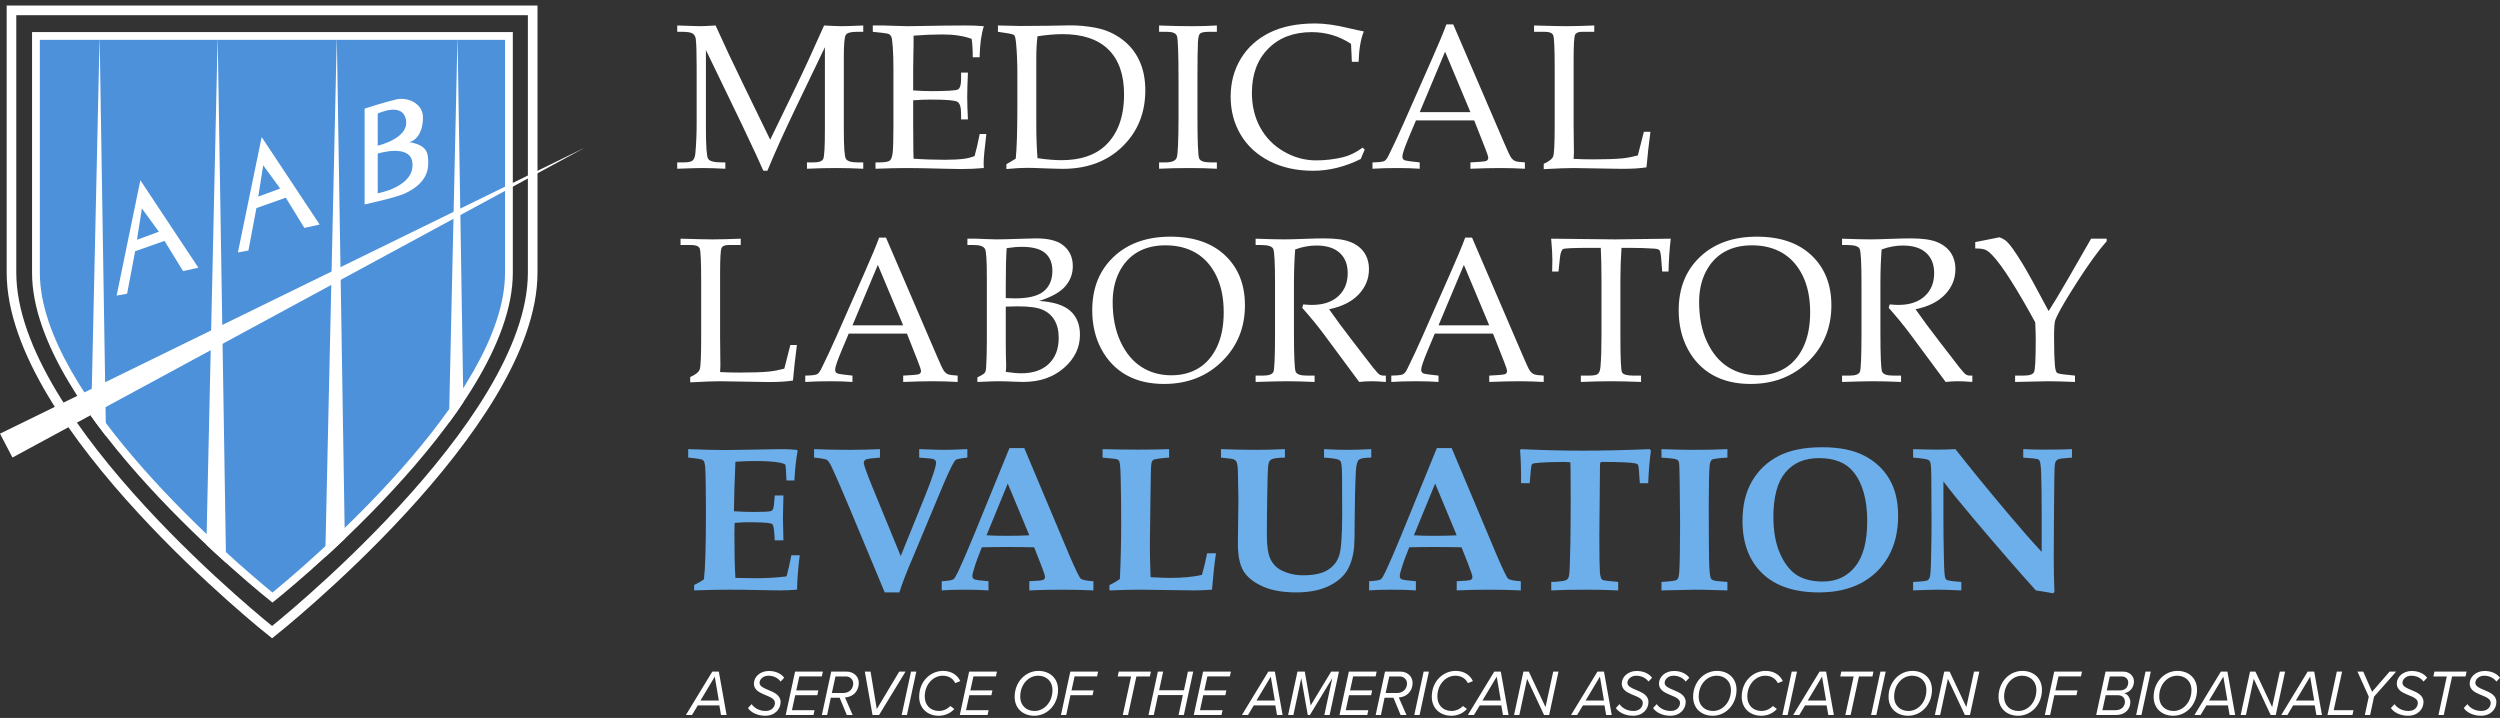 <svg xmlns="http://www.w3.org/2000/svg" xmlns:xlink="http://www.w3.org/1999/xlink" width="390px" height="112px" viewBox="0 0 390.0 112.0"><rect x="0" y="0" width="390.0" height="112.0" fill="#333333" stroke="none"/><defs><clipPath id="i0"><path d="M1680,0 L1680,4771 L0,4771 L0,0 L1680,0 Z"></path></clipPath><clipPath id="i1"><path d="M73.785,0 L73.785,36.939 C73.785,57.134 40.803,84.441 36.892,87.607 C32.982,84.441 0,57.134 0,36.939 L0,0 L73.785,0 Z"></path></clipPath><clipPath id="i2"><path d="M75,0 L75,37.55 C75,59.459 37.501,89 37.501,89 L37.456,88.965 C36.016,87.821 0,59.021 0,37.55 L0,0 L75,0 Z M73.785,1.222 L1.215,1.222 L1.215,37.55 C1.215,56.926 32.243,83.133 37.501,87.433 C42.757,83.133 73.785,56.926 73.785,37.55 L73.785,1.222 Z"></path></clipPath><clipPath id="i3"><path d="M75,0 L75,37.55 L74.989,38.21 C74.269,59.606 38.97,87.833 37.544,88.965 L37.5,89 L37.489,88.991 C36.754,88.41 0,59.24 0,37.55 L0,0 L75,0 Z"></path></clipPath><clipPath id="i4"><path d="M1.96,0 L3.367,88.364 L0,88.364 L1.96,0 Z"></path></clipPath><clipPath id="i5"><path d="M1.96,0 L3.367,88.364 L0,88.364 L1.96,0 Z"></path></clipPath><clipPath id="i6"><path d="M1.96,0 L3.367,88.364 L0,88.364 L1.96,0 Z"></path></clipPath><clipPath id="i7"><path d="M1.96,0 L3.367,88.364 L0,88.364 L1.96,0 Z"></path></clipPath><clipPath id="i8"><path d="M3.705,0 L12.752,13.641 L10.366,14.172 L7.469,9.459 L2.888,11.077 L1.637,17.704 L0,17.994 L3.705,0 Z M3.947,4.403 L3.176,9.287 L6.593,8.029 L3.947,4.403 Z"></path></clipPath><clipPath id="i9"><path d="M3.705,0 L12.752,13.641 L10.368,14.172 L7.469,9.459 L2.888,11.077 L1.637,17.704 L0,17.994 L3.705,0 Z M3.947,4.403 L3.176,9.287 L6.593,8.029 L3.947,4.403 Z"></path></clipPath><clipPath id="i10"><path d="M4.964,0.084 C6.761,-0.315 8.974,0.725 9.094,2.685 C9.187,4.193 8.661,6.311 6.977,6.747 C9.506,7.186 9.815,8.266 9.893,9.215 L9.907,9.409 L9.913,9.504 C9.981,10.714 9.981,13.012 6.351,14.728 C5.821,14.98 4.845,15.276 3.815,15.553 L3.337,15.679 C1.661,16.114 0,16.47 0,16.47 L0,1.523 C0,1.523 3.243,0.467 4.964,0.084 Z M7.458,9.988 C7.165,6.919 2.045,8.54 2.045,8.54 L2.045,14.728 C2.045,14.728 7.82,13.761 7.458,9.988 Z M6.471,3.41 C6.053,0.355 2.045,2.297 2.045,2.297 L2.045,7.303 L2.082,7.294 C2.525,7.187 6.837,6.071 6.471,3.41 Z"></path></clipPath><clipPath id="i11"><path d="M9.391,0 L9.391,0.989 L7.442,0.989 C6.888,0.989 6.537,1.149 6.391,1.469 C6.245,1.788 6.171,3.115 6.171,5.45 L6.171,15.453 L6.218,19.882 L6.171,20.809 C7.198,20.861 8.197,20.887 9.171,20.887 C11.139,20.887 12.677,20.835 13.787,20.731 C14.562,20.647 15.361,20.495 16.189,20.274 L17.131,16.585 L18.153,16.585 C17.891,18.563 17.688,20.411 17.54,22.127 C16.597,22.285 15.309,22.363 13.677,22.363 L6.203,22.239 C5.197,22.239 3.631,22.295 1.508,22.411 L1.508,21.578 C2.344,21.213 2.839,20.819 2.991,20.4 C3.137,19.998 3.213,18.447 3.218,15.752 L3.219,6.784 C3.219,3.643 3.143,1.892 2.991,1.531 C2.839,1.169 2.413,0.989 1.712,0.989 L0,0.989 L0,0 C2.491,0.072 4.146,0.11 4.963,0.11 C6.05,0.11 7.526,0.072 9.391,0 Z"></path></clipPath><clipPath id="i12"><path d="M12.593,0 L20.538,18.484 C21.073,19.741 21.429,20.497 21.607,20.754 C21.786,21.01 21.99,21.194 22.22,21.303 C22.45,21.413 22.969,21.49 23.774,21.532 L23.774,22.521 C22.413,22.447 21.115,22.411 19.881,22.411 C18.728,22.411 17.194,22.447 15.279,22.521 L15.279,21.532 L16.833,21.438 C17.388,21.396 17.718,21.338 17.824,21.264 C17.98,21.149 18.059,21.003 18.059,20.825 C18.059,20.637 17.902,20.144 17.588,19.349 L15.866,14.982 L6.78,14.982 L5.716,17.51 C5.015,19.185 4.663,20.212 4.663,20.589 C4.663,20.829 4.728,21.003 4.86,21.107 C4.99,21.212 5.323,21.296 5.858,21.359 L7.364,21.532 L7.364,22.521 C6.359,22.447 5.229,22.411 3.972,22.411 C2.465,22.411 1.14,22.447 0,22.521 L0,21.532 L0.471,21.516 C1.204,21.494 1.677,21.419 1.892,21.288 C2.106,21.157 2.335,20.835 2.575,20.322 C3.319,18.814 4.076,17.187 4.852,15.439 L9.171,5.653 C10.322,3.057 11.107,1.172 11.526,0 L12.593,0 Z M11.324,4.259 L7.366,13.694 L15.276,13.694 L11.324,4.259 Z"></path></clipPath><clipPath id="i13"><path d="M10.726,0 C12.527,0 13.872,0.316 14.762,0.946 C15.881,1.744 16.442,2.874 16.442,4.334 C16.442,5.533 16.047,6.584 15.257,7.487 C14.465,8.392 13.113,9.148 11.197,9.757 C13.448,9.905 15.07,10.425 16.065,11.321 C17.061,12.218 17.557,13.457 17.557,15.039 C17.557,17.041 16.722,18.766 15.053,20.218 C13.383,21.669 11.259,22.395 8.685,22.395 L7.444,22.359 C6.397,22.308 5.513,22.285 4.79,22.285 C4.266,22.285 3.623,22.307 2.859,22.347 L1.556,22.395 L1.556,21.688 C2.205,21.374 2.59,21.133 2.709,20.967 C2.83,20.799 2.9,20.521 2.922,20.132 C2.996,18.888 3.032,17.47 3.032,15.878 L3.032,6.093 C3.032,3.475 2.938,1.993 2.748,1.649 C2.518,1.24 1.958,1.036 1.069,1.036 L0,1.036 L0,0.046 L1.304,0.046 L2.748,0.101 C3.502,0.139 4.095,0.156 4.524,0.156 C5.183,0.156 6.486,0.125 8.433,0.059 L10.726,0 Z M7.789,10.601 C7.256,10.601 6.653,10.616 5.984,10.648 L5.984,16.222 L6,18.201 C6.032,18.914 6.046,19.459 6.046,19.835 C6.046,20.118 6.026,20.447 5.984,20.825 C6.957,20.971 7.763,21.045 8.401,21.045 C10.255,21.045 11.691,20.55 12.712,19.56 C13.733,18.571 14.243,17.228 14.243,15.531 C14.243,14.4 14.017,13.467 13.568,12.728 C13.118,11.989 12.486,11.45 11.676,11.111 C10.864,10.771 9.569,10.601 7.789,10.601 Z M8.511,1.318 C7.78,1.318 6.983,1.388 6.126,1.523 C6.032,2.8 5.984,4.733 5.984,7.317 L5.984,9.314 C6.507,9.344 6.989,9.36 7.428,9.36 C9.511,9.36 11.003,8.991 11.904,8.253 C12.803,7.514 13.255,6.448 13.255,5.056 C13.255,3.852 12.877,2.928 12.124,2.285 C11.369,1.641 10.167,1.318 8.511,1.318 Z"></path></clipPath><clipPath id="i14"><path d="M12.209,0 C15.834,0 18.674,0.976 20.734,2.929 C22.792,4.882 23.821,7.475 23.821,10.71 C23.821,14.197 22.627,17.113 20.239,19.459 C17.85,21.803 14.839,22.976 11.203,22.976 C8.93,22.976 6.97,22.516 5.326,21.594 C3.682,20.673 2.383,19.327 1.428,17.558 C0.477,15.789 0,13.763 0,11.481 C0,8.036 1.11,5.26 3.33,3.157 C5.551,1.052 8.511,0 12.209,0 Z M11.423,1.35 C9.747,1.35 8.301,1.701 7.085,2.402 C5.869,3.105 4.916,4.133 4.224,5.489 C3.533,6.845 3.187,8.413 3.187,10.193 C3.187,12.559 3.592,14.619 4.406,16.373 C5.218,18.126 6.305,19.44 7.666,20.315 C9.029,21.189 10.584,21.626 12.335,21.626 C13.959,21.626 15.379,21.254 16.594,20.511 C17.809,19.767 18.765,18.658 19.462,17.181 C20.159,15.705 20.508,13.91 20.508,11.794 C20.508,9.574 20.123,7.678 19.352,6.102 C18.581,4.526 17.527,3.341 16.186,2.544 C14.844,1.749 13.257,1.35 11.423,1.35 Z"></path></clipPath><clipPath id="i15"><path d="M10.694,0 C12.505,0 13.878,0.191 14.817,0.574 C15.753,0.956 16.465,1.508 16.952,2.231 C17.439,2.952 17.682,3.817 17.682,4.823 C17.682,6.297 17.15,7.603 16.087,8.733 C15.025,9.864 13.484,10.639 11.463,11.056 C12.489,12.533 13.761,14.251 15.279,16.208 L18.295,20.118 C18.828,20.789 19.184,21.171 19.362,21.265 C19.54,21.358 19.723,21.406 19.911,21.406 L20.32,21.406 L20.32,22.397 C19.451,22.323 18.692,22.285 18.043,22.285 C17.447,22.285 16.817,22.323 16.16,22.397 L10.599,14.888 C9.563,13.506 8.453,12.156 7.27,10.836 L7.428,10.303 C8.035,10.355 8.484,10.381 8.778,10.381 C10.526,10.381 11.895,9.931 12.884,9.03 C13.874,8.13 14.368,6.926 14.368,5.418 C14.368,4.068 13.951,3.013 13.112,2.254 C12.275,1.495 11.067,1.115 9.485,1.115 C8.385,1.115 7.28,1.32 6.171,1.727 C6.045,3.393 5.982,5.172 5.982,7.068 L5.982,14.653 C5.982,18.349 6.072,20.399 6.249,20.802 C6.427,21.204 7.004,21.406 7.977,21.406 L9.202,21.406 L9.202,22.397 C7.464,22.323 6.026,22.285 4.883,22.285 C3.983,22.285 2.355,22.323 0,22.397 L0,21.406 L1.178,21.406 C2.077,21.406 2.612,21.21 2.78,20.818 C2.941,20.438 3.025,18.491 3.03,14.978 L3.03,7.068 C3.03,3.823 2.933,2.005 2.739,1.618 C2.546,1.23 1.916,1.037 0.847,1.037 L0,1.037 L0,0.048 C1.947,0.12 3.434,0.156 4.46,0.156 C5.151,0.156 6.145,0.13 7.444,0.078 C8.95,0.026 10.034,0 10.694,0 Z"></path></clipPath><clipPath id="i16"><path d="M12.593,0 L20.538,18.484 C21.073,19.741 21.429,20.497 21.607,20.754 C21.786,21.01 21.99,21.194 22.22,21.303 C22.45,21.413 22.969,21.49 23.774,21.532 L23.774,22.521 C22.413,22.447 21.115,22.411 19.881,22.411 C18.728,22.411 17.194,22.447 15.279,22.521 L15.279,21.532 L16.833,21.438 C17.388,21.396 17.718,21.338 17.824,21.264 C17.98,21.149 18.059,21.003 18.059,20.825 C18.059,20.637 17.902,20.144 17.588,19.349 L15.866,14.982 L6.78,14.982 L5.716,17.51 C5.015,19.185 4.663,20.212 4.663,20.589 C4.663,20.829 4.728,21.003 4.86,21.107 C4.99,21.212 5.323,21.296 5.858,21.359 L7.364,21.532 L7.364,22.521 C6.359,22.447 5.229,22.411 3.972,22.411 C2.465,22.411 1.14,22.447 0,22.521 L0,21.532 L0.471,21.516 C1.204,21.494 1.677,21.419 1.892,21.288 C2.106,21.157 2.335,20.835 2.575,20.322 C3.319,18.814 4.076,17.187 4.852,15.439 L9.171,5.653 C10.322,3.057 11.107,1.172 11.526,0 L12.593,0 Z M11.324,4.259 L7.366,13.694 L15.276,13.694 L11.324,4.259 Z"></path></clipPath><clipPath id="i17"><path d="M18.655,0 C18.457,1.769 18.341,3.477 18.311,5.12 L17.321,5.12 L17.163,3.063 C17.101,2.351 17.013,1.93 16.897,1.799 C16.782,1.667 16.526,1.586 16.128,1.554 C14.976,1.472 13.668,1.43 12.202,1.43 L10.977,1.43 C10.862,3 10.803,4.653 10.803,6.392 L10.803,15.345 C10.803,18.674 10.888,20.509 11.055,20.848 C11.223,21.19 11.82,21.359 12.845,21.359 L14.023,21.359 L14.023,22.349 C12.169,22.275 10.599,22.239 9.312,22.239 C8.015,22.239 6.455,22.275 4.632,22.349 L4.632,21.359 L5.952,21.359 C6.643,21.359 7.092,21.268 7.302,21.084 C7.511,20.9 7.642,20.542 7.694,20.008 C7.799,18.784 7.852,17.203 7.852,15.266 L7.852,6.297 C7.852,4.529 7.815,2.906 7.742,1.43 L6.143,1.43 C3.565,1.43 2.144,1.489 1.883,1.611 C1.622,1.73 1.45,2.199 1.366,3.016 L1.147,5.12 L0.156,5.12 L0.19,3.251 C0.19,2.498 0.126,1.414 0,0 C5.654,0.072 8.976,0.11 9.972,0.11 L18.655,0 Z"></path></clipPath><clipPath id="i18"><path d="M12.209,0 C15.834,0 18.674,0.976 20.734,2.929 C22.792,4.882 23.821,7.475 23.821,10.71 C23.821,14.197 22.627,17.113 20.239,19.459 C17.85,21.803 14.839,22.976 11.203,22.976 C8.93,22.976 6.97,22.516 5.326,21.594 C3.682,20.673 2.383,19.327 1.428,17.558 C0.477,15.789 0,13.763 0,11.481 C0,8.036 1.11,5.26 3.33,3.157 C5.551,1.052 8.511,0 12.209,0 Z M11.423,1.35 C9.747,1.35 8.301,1.701 7.085,2.402 C5.869,3.105 4.916,4.133 4.224,5.489 C3.533,6.845 3.187,8.413 3.187,10.193 C3.187,12.559 3.592,14.619 4.406,16.373 C5.218,18.126 6.305,19.44 7.666,20.315 C9.029,21.189 10.584,21.626 12.335,21.626 C13.959,21.626 15.379,21.254 16.594,20.511 C17.809,19.767 18.765,18.658 19.462,17.181 C20.159,15.705 20.508,13.91 20.508,11.794 C20.508,9.574 20.123,7.678 19.352,6.102 C18.581,4.526 17.527,3.341 16.186,2.544 C14.844,1.749 13.257,1.35 11.423,1.35 Z"></path></clipPath><clipPath id="i19"><path d="M10.694,0 C12.505,0 13.878,0.191 14.817,0.574 C15.753,0.956 16.465,1.508 16.952,2.231 C17.439,2.952 17.682,3.817 17.682,4.823 C17.682,6.297 17.15,7.603 16.087,8.733 C15.025,9.864 13.484,10.639 11.463,11.056 C12.489,12.533 13.761,14.251 15.279,16.208 L18.295,20.118 C18.828,20.789 19.184,21.171 19.362,21.265 C19.54,21.358 19.723,21.406 19.911,21.406 L20.32,21.406 L20.32,22.397 C19.451,22.323 18.692,22.285 18.043,22.285 C17.447,22.285 16.817,22.323 16.16,22.397 L10.599,14.888 C9.563,13.506 8.453,12.156 7.27,10.836 L7.428,10.303 C8.035,10.355 8.484,10.381 8.778,10.381 C10.526,10.381 11.895,9.931 12.884,9.03 C13.874,8.13 14.368,6.926 14.368,5.418 C14.368,4.068 13.951,3.013 13.112,2.254 C12.275,1.495 11.067,1.115 9.485,1.115 C8.385,1.115 7.28,1.32 6.171,1.727 C6.045,3.393 5.982,5.172 5.982,7.068 L5.982,14.653 C5.982,18.349 6.072,20.399 6.249,20.802 C6.427,21.204 7.004,21.406 7.977,21.406 L9.202,21.406 L9.202,22.397 C7.464,22.323 6.026,22.285 4.883,22.285 C3.983,22.285 2.355,22.323 0,22.397 L0,21.406 L1.178,21.406 C2.077,21.406 2.612,21.21 2.78,20.818 C2.941,20.438 3.025,18.491 3.03,14.978 L3.03,7.068 C3.03,3.823 2.933,2.005 2.739,1.618 C2.546,1.23 1.916,1.037 0.847,1.037 L0,1.037 L0,0.048 C1.947,0.12 3.434,0.156 4.46,0.156 C5.151,0.156 6.145,0.13 7.444,0.078 C8.95,0.026 10.034,0 10.694,0 Z"></path></clipPath><clipPath id="i20"><path d="M3.769,0 C4.25,0.178 4.638,0.403 4.932,0.675 C5.455,1.168 6.255,2.293 7.334,4.052 C8.161,5.402 9.533,7.89 11.448,11.511 C12.086,10.548 13.096,8.87 14.479,6.48 L18.074,0.22 L20.508,0.22 L20.508,0.611 C19.232,2.048 17.667,4.213 15.813,7.107 C15.6,7.441 15.396,7.762 15.202,8.071 L14.827,8.671 C13.561,10.711 12.78,12.13 12.483,12.925 C12.359,13.27 12.296,14.154 12.296,15.575 C12.296,17.467 12.343,18.966 12.437,20.073 C12.501,20.67 12.608,21.028 12.758,21.148 C12.911,21.268 13.448,21.37 14.369,21.452 L15.563,21.578 L15.563,22.569 C13.738,22.495 12.312,22.458 11.284,22.458 L6.218,22.569 L6.218,21.578 L7.561,21.578 C8.455,21.578 8.991,21.396 9.171,21.031 C9.349,20.664 9.438,19.014 9.438,16.076 C9.438,15.22 9.412,14.284 9.36,13.27 C8.009,10.793 6.763,8.649 5.622,6.841 C4.48,5.031 3.518,3.709 2.732,2.871 C2.303,2.412 1.929,2.109 1.609,1.963 C1.291,1.817 0.753,1.743 0,1.743 L0,0.753 C0.43,0.671 1.272,0.503 2.528,0.251 L3.769,0 Z"></path></clipPath><clipPath id="i21"><path d="M14.497,0 C15.408,0 16.228,0.036 16.959,0.112 L17.071,0.285 C16.84,1.437 16.671,2.971 16.567,4.884 L15.327,4.884 C15.275,3.355 15.214,2.538 15.146,2.434 C15.079,2.329 14.84,2.23 14.431,2.137 C13.562,1.947 12.233,1.853 10.442,1.853 C9.564,1.853 8.538,1.889 7.364,1.963 C7.23,5.199 7.15,7.774 7.13,9.689 C8.251,9.763 9.302,9.8 10.286,9.8 C11.74,9.8 12.615,9.753 12.909,9.658 C13.087,9.596 13.212,9.444 13.284,9.202 C13.348,9.015 13.422,8.355 13.504,7.223 L14.856,7.223 C14.802,8.998 14.776,10.152 14.776,10.687 L14.856,14.229 L13.504,14.229 C13.432,12.85 13.338,12.055 13.222,11.844 C13.16,11.718 13.018,11.627 12.799,11.575 C12.275,11.459 11.097,11.403 9.265,11.403 C8.69,11.403 8.015,11.439 7.24,11.511 C7.219,12.065 7.208,12.628 7.208,13.202 C7.208,16.185 7.26,18.481 7.364,20.086 L10.48,20.134 C12.253,20.134 13.874,20.04 15.341,19.851 C15.605,18.884 15.854,17.784 16.096,16.553 L17.399,16.553 C17.159,18.417 17.017,20.208 16.975,21.924 C16.023,21.998 15.106,22.035 14.227,22.035 C13.652,22.035 12.517,22.016 10.82,21.979 C9.239,21.942 7.784,21.924 6.455,21.924 C4.706,21.924 2.862,21.961 0.927,22.035 L0.927,21.186 C1.482,20.934 1.989,20.642 2.449,20.306 C2.651,18.725 2.757,15.452 2.763,10.489 L2.763,9.17 C2.758,6.063 2.722,3.975 2.654,2.906 C2.623,2.287 2.515,1.898 2.332,1.736 C2.15,1.573 1.372,1.434 0,1.32 L0,0 C2.468,0.094 4.419,0.141 5.852,0.141 L14.497,0 Z"></path></clipPath><clipPath id="i22"><path d="M23.908,0 L23.908,1.32 C22.85,1.424 22.237,1.55 22.071,1.696 C21.819,1.895 21.21,3.1 20.249,5.311 L15.418,16.869 C14.431,19.15 13.729,20.977 13.309,22.347 L11.019,22.347 L5.464,9.027 C4.188,5.99 3.292,3.933 2.78,2.857 C2.487,2.218 2.232,1.83 2.018,1.688 C1.803,1.547 1.13,1.424 0,1.32 L0,0 C1.987,0.074 3.808,0.11 5.461,0.11 C6.925,0.11 8.532,0.074 10.279,0 L10.279,1.32 C9.063,1.402 8.339,1.501 8.103,1.609 C7.868,1.72 7.75,1.895 7.75,2.137 C7.75,2.44 8.19,3.675 9.069,5.843 L13.515,16.679 L17.068,7.916 C18.376,4.691 19.029,2.754 19.029,2.105 C19.029,1.863 18.918,1.691 18.693,1.586 C18.467,1.481 17.702,1.392 16.397,1.32 L16.397,0 C18.318,0.074 19.604,0.11 20.254,0.11 C20.937,0.11 22.155,0.074 23.908,0 Z"></path></clipPath><clipPath id="i23"><path d="M12.876,0 L19.973,16.866 C20.895,18.995 21.463,20.161 21.677,20.364 C21.891,20.568 22.555,20.706 23.664,20.777 L23.664,22.207 C21.958,22.133 20.346,22.097 18.829,22.097 C17.019,22.097 15.298,22.133 13.664,22.207 L13.664,20.777 C14.911,20.726 15.629,20.657 15.823,20.57 C16.016,20.483 16.115,20.328 16.115,20.102 C16.115,19.908 15.893,19.243 15.454,18.107 L14.418,15.485 C13.118,15.453 11.666,15.437 10.063,15.437 C8.669,15.437 7.4,15.453 6.258,15.485 L5.568,17.248 C5.38,17.729 5.149,18.445 4.877,19.396 C4.815,19.611 4.784,19.805 4.784,19.98 C4.784,20.215 4.884,20.382 5.089,20.479 C5.293,20.576 6.029,20.676 7.295,20.777 L7.295,22.207 C6.269,22.133 4.993,22.097 3.466,22.097 C2.012,22.097 0.856,22.133 0,22.207 L0,20.777 C0.982,20.725 1.59,20.625 1.821,20.479 C1.979,20.374 2.223,19.976 2.558,19.285 C3.197,17.923 4.014,16.034 5.009,13.616 L10.568,0 L12.876,0 Z M10.302,5.538 L6.986,13.616 C7.951,13.668 9.014,13.694 10.176,13.694 C11.391,13.694 12.553,13.668 13.664,13.616 L10.302,5.538 Z"></path></clipPath><clipPath id="i24"><path d="M10.38,0 L10.38,1.32 C8.943,1.414 8.116,1.539 7.896,1.696 C7.761,1.791 7.664,1.982 7.608,2.269 C7.55,2.557 7.505,4.25 7.474,7.349 L7.38,14.998 C7.38,16.432 7.418,18.093 7.492,19.976 C8.856,20.05 9.869,20.086 10.525,20.086 C12.496,20.086 14.155,19.93 15.499,19.615 C15.777,18.672 16.048,17.547 16.316,16.24 L17.696,16.24 C17.46,17.765 17.252,19.66 17.069,21.924 C16.076,21.998 15.16,22.035 14.324,22.035 L8.645,21.961 L6.104,21.924 C4.932,21.913 3.253,21.951 1.068,22.035 L1.068,21.217 C1.643,20.945 2.187,20.625 2.7,20.26 C2.838,17.422 2.904,14.465 2.904,11.385 C2.904,8.967 2.878,6.684 2.826,4.539 C2.796,3.01 2.722,2.13 2.607,1.901 C2.555,1.765 2.447,1.663 2.286,1.594 C2.122,1.525 1.36,1.434 0,1.32 L0,0 C2.021,0.052 3.895,0.078 5.622,0.078 C7.296,0.078 8.884,0.052 10.38,0 Z"></path></clipPath><clipPath id="i25"><path d="M23.444,0 L23.444,1.32 C22.408,1.32 21.761,1.434 21.505,1.665 C21.25,1.895 21.095,2.493 21.042,3.455 C20.927,5.801 20.864,8.455 20.854,11.419 C20.854,13.312 20.828,14.554 20.776,15.139 C20.66,16.585 20.31,17.817 19.724,18.839 C19.138,19.859 18.163,20.699 16.803,21.359 C15.441,22.019 13.751,22.347 11.73,22.347 C9.625,22.347 7.877,22.035 6.485,21.406 C5.093,20.777 4.104,19.985 3.518,19.027 C2.932,18.069 2.638,16.663 2.638,14.81 L2.717,7.743 C2.717,7.178 2.691,5.738 2.638,3.423 C2.617,2.702 2.539,2.209 2.402,1.947 C2.319,1.801 2.192,1.685 2.018,1.602 C1.845,1.518 1.173,1.424 0,1.32 L0,0 C2.135,0.074 4.009,0.11 5.622,0.11 C6.647,0.11 8.099,0.074 9.972,0 L9.972,1.32 C9.008,1.32 8.329,1.402 7.931,1.57 C7.794,1.624 7.684,1.711 7.6,1.837 C7.486,1.985 7.406,2.23 7.364,2.576 C7.302,3.162 7.25,4.847 7.208,7.633 C7.176,9.57 7.16,11.537 7.16,13.538 C7.16,15.182 7.35,16.388 7.726,17.158 C8.103,17.928 8.652,18.501 9.375,18.878 C10.422,19.411 11.562,19.679 12.798,19.679 C14.484,19.679 15.771,19.401 16.662,18.846 C17.55,18.291 18.147,17.526 18.451,16.553 C18.755,15.579 18.907,13.45 18.907,10.161 L18.89,4.35 C18.881,3.042 18.818,2.256 18.703,1.995 C18.639,1.849 18.529,1.737 18.373,1.665 C18.121,1.518 17.357,1.402 16.08,1.32 L16.08,0 C17.431,0.074 18.677,0.11 19.817,0.11 C20.802,0.11 22.012,0.074 23.444,0 Z"></path></clipPath><clipPath id="i26"><path d="M12.876,0 L19.973,16.866 C20.895,18.995 21.463,20.161 21.677,20.364 C21.891,20.568 22.555,20.706 23.664,20.777 L23.664,22.207 C21.958,22.133 20.346,22.097 18.829,22.097 C17.019,22.097 15.298,22.133 13.664,22.207 L13.664,20.777 C14.911,20.726 15.629,20.657 15.823,20.57 C16.016,20.483 16.115,20.328 16.115,20.102 C16.115,19.908 15.893,19.243 15.454,18.107 L14.418,15.485 C13.118,15.453 11.666,15.437 10.063,15.437 C8.669,15.437 7.4,15.453 6.258,15.485 L5.568,17.248 C5.38,17.729 5.149,18.445 4.877,19.396 C4.815,19.611 4.784,19.805 4.784,19.98 C4.784,20.215 4.884,20.382 5.089,20.479 C5.293,20.576 6.029,20.676 7.295,20.777 L7.295,22.207 C6.269,22.133 4.993,22.097 3.466,22.097 C2.012,22.097 0.856,22.133 0,22.207 L0,20.777 C0.982,20.725 1.59,20.625 1.821,20.479 C1.979,20.374 2.223,19.976 2.558,19.285 C3.197,17.923 4.014,16.034 5.009,13.616 L10.568,0 L12.876,0 Z M10.302,5.538 L6.986,13.616 C7.951,13.668 9.014,13.694 10.176,13.694 C11.391,13.694 12.553,13.668 13.664,13.616 L10.302,5.538 Z"></path></clipPath><clipPath id="i27"><path d="M20.241,0 L20.412,0.252 C20.215,1.691 20.072,3.375 19.989,5.308 L18.686,5.308 C18.592,3.543 18.497,2.586 18.403,2.438 C18.329,2.322 18.163,2.243 17.901,2.201 C17.063,2.063 15.398,1.995 12.908,1.995 C12.698,1.995 12.572,2.025 12.531,2.089 C12.488,2.163 12.467,2.44 12.467,2.922 L12.373,13.484 L12.374,14.196 C12.377,16.837 12.404,18.479 12.453,19.12 C12.505,19.817 12.631,20.238 12.831,20.384 C12.967,20.48 13.794,20.589 15.309,20.715 L15.309,22.035 C13.768,21.961 12.133,21.924 10.403,21.924 C8.128,21.924 6.282,21.961 4.867,22.035 L4.867,20.715 C5.464,20.715 6.087,20.663 6.736,20.558 C7.038,20.506 7.254,20.419 7.38,20.299 C7.506,20.179 7.599,19.956 7.663,19.633 C7.735,19.182 7.799,17.529 7.851,14.674 C7.881,12.644 7.899,10.573 7.899,8.459 L7.898,7.078 C7.895,3.836 7.881,2.181 7.858,2.112 C7.832,2.034 7.461,1.995 6.749,1.995 C5.29,1.995 4.036,2.037 2.985,2.119 C2.378,2.173 2.034,2.225 1.955,2.277 C1.876,2.329 1.815,2.421 1.774,2.551 C1.732,2.683 1.644,3.603 1.506,5.308 L0.156,5.308 C0.177,3.303 0.125,1.575 0,0.126 L0.171,0 C3.471,0.158 6.678,0.236 9.798,0.236 C12.908,0.236 16.388,0.158 20.241,0 Z"></path></clipPath><clipPath id="i28"><path d="M10.286,0 L10.286,1.32 C8.853,1.402 8.045,1.515 7.861,1.657 C7.677,1.798 7.558,2.125 7.506,2.638 C7.426,3.6 7.384,5.504 7.38,8.354 L7.381,10.112 C7.384,13.471 7.4,15.862 7.428,17.283 C7.458,18.889 7.553,19.846 7.71,20.15 C7.773,20.286 7.906,20.393 8.11,20.471 C8.314,20.55 9.039,20.631 10.286,20.715 L10.286,22.035 L8.432,21.987 C7.258,21.946 6.213,21.924 5.291,21.924 L0,22.035 L0,20.715 C1.435,20.642 2.248,20.521 2.435,20.354 C2.623,20.186 2.738,19.772 2.778,19.113 C2.859,17.786 2.901,15.36 2.904,11.832 L2.904,11.385 C2.904,9.941 2.883,7.848 2.842,5.104 C2.822,3.229 2.778,2.202 2.716,2.018 C2.654,1.834 2.544,1.702 2.387,1.618 C2.157,1.502 1.36,1.402 0,1.32 L0,0 C2.157,0.072 3.805,0.11 4.945,0.11 C6.914,0.11 8.694,0.072 10.286,0 Z"></path></clipPath><clipPath id="i29"><path d="M12.438,0 C15.108,0 17.289,0.436 18.986,1.311 C20.682,2.185 21.988,3.399 22.904,4.955 C23.821,6.509 24.278,8.417 24.278,10.68 C24.278,13.129 23.776,15.247 22.771,17.031 C21.765,18.817 20.35,20.199 18.524,21.177 C16.697,22.156 14.505,22.646 11.952,22.646 C8.088,22.646 5.131,21.655 3.08,19.67 C1.027,17.686 0,14.956 0,11.479 C0,9.05 0.498,6.986 1.492,5.285 C2.487,3.583 3.866,2.276 5.632,1.366 C7.395,0.455 9.664,0 12.438,0 Z M11.936,1.696 C9.673,1.696 7.923,2.445 6.683,3.943 C5.442,5.443 4.822,7.748 4.822,10.858 C4.822,13.102 5.162,15.001 5.842,16.557 C6.523,18.113 7.389,19.234 8.442,19.921 C9.494,20.606 10.862,20.949 12.548,20.949 C14.652,20.949 16.33,20.172 17.581,18.616 C18.832,17.06 19.458,14.694 19.458,11.52 C19.458,8.188 18.741,5.631 17.305,3.849 C16.144,2.412 14.353,1.696 11.936,1.696 Z"></path></clipPath><clipPath id="i30"><path d="M24.78,0 L24.78,1.32 C23.614,1.392 22.911,1.476 22.672,1.57 C22.536,1.624 22.427,1.696 22.343,1.791 C22.261,1.885 22.198,2.005 22.156,2.151 C22.084,2.403 22.04,3.209 22.027,4.569 L21.968,10.852 L21.938,17.181 C21.938,18.876 21.974,20.573 22.046,22.269 L21.842,22.489 C20.569,22.259 19.671,22.107 19.145,22.035 C16.452,19.053 13.202,15.308 9.391,10.799 C7.464,8.518 5.91,6.599 4.726,5.039 L4.726,11.142 C4.726,12.806 4.753,14.808 4.805,17.152 C4.837,18.879 4.909,19.873 5.025,20.134 C5.067,20.25 5.145,20.338 5.261,20.402 C5.459,20.516 6.214,20.621 7.521,20.715 L7.521,22.035 C5.944,21.966 4.787,21.929 4.046,21.925 L3.894,21.924 C3.29,21.924 1.99,21.961 0,22.035 L0,20.715 C1.278,20.663 2.026,20.579 2.245,20.464 C2.391,20.38 2.502,20.244 2.575,20.056 C2.691,19.804 2.762,18.92 2.79,17.402 C2.846,14.888 2.874,12.993 2.874,11.716 L2.842,5.073 C2.842,3.313 2.784,2.298 2.671,2.025 C2.607,1.869 2.509,1.754 2.374,1.68 C2.166,1.554 1.375,1.434 0,1.32 L0,0 C1.637,0.052 2.849,0.078 3.636,0.078 C4.505,0.078 5.496,0.052 6.604,0 C9.02,3.084 11.753,6.432 14.802,10.042 C16.832,12.456 18.581,14.449 20.053,16.024 L20.053,9.789 C20.053,7.427 20.027,5.391 19.973,3.681 C19.933,2.663 19.849,2.038 19.723,1.808 C19.659,1.682 19.545,1.591 19.377,1.539 C19.21,1.486 18.477,1.414 17.179,1.32 L17.179,0 C18.318,0.052 19.452,0.078 20.579,0.078 C22.126,0.078 23.525,0.052 24.78,0 Z"></path></clipPath><clipPath id="i31"><path d="M29.021,0 L29.021,0.989 L27.994,0.989 C27.068,0.989 26.502,1.149 26.298,1.469 C26.102,1.772 26,2.824 25.99,4.625 L25.989,16.395 C25.989,18.95 26.096,20.416 26.314,20.793 C26.529,21.17 27.131,21.358 28.12,21.358 L29.021,21.358 L29.021,22.349 C27.565,22.275 26.172,22.237 24.842,22.237 C23.376,22.237 21.843,22.275 20.241,22.349 L20.241,21.358 L21.279,21.358 C22.106,21.358 22.605,21.178 22.778,20.818 C22.95,20.455 23.037,18.904 23.037,16.16 L23.037,3.391 L18.369,13.105 C16.62,16.751 15.183,19.937 14.064,22.662 L13.435,22.662 C13.047,21.729 11.936,19.334 10.102,15.478 L4.476,3.829 L4.476,15.97 C4.476,18.798 4.589,20.403 4.815,20.786 C5.041,21.167 5.745,21.358 6.922,21.358 L7.506,21.358 L7.506,22.349 C6.048,22.275 4.864,22.237 3.95,22.237 C3.29,22.237 1.971,22.275 0,22.349 L0,21.358 L1.021,21.358 C1.712,21.358 2.173,21.258 2.403,21.061 C2.633,20.861 2.774,20.5 2.826,19.977 C2.964,18.511 3.03,16.929 3.03,15.233 L3.03,6.345 C3.03,4.198 2.984,2.779 2.89,2.088 C2.848,1.733 2.694,1.46 2.426,1.272 C2.16,1.084 1.628,0.989 0.833,0.989 L0,0.989 L0,0 C1.822,0.072 2.969,0.109 3.44,0.109 C4.037,0.109 4.884,0.072 5.985,0 C7.253,2.818 8.714,5.924 10.37,9.318 L14.504,17.82 L18.322,9.947 C19.663,7.191 21.193,3.875 22.911,0 C24.12,0.067 24.998,0.103 25.546,0.108 L25.676,0.109 C26.293,0.109 27.407,0.072 29.021,0 Z"></path></clipPath><clipPath id="i32"><path d="M1.696,0.002 L3.362,0.057 C4.292,0.093 5,0.112 5.481,0.112 L11.511,0.02 L14.369,0.002 C15.343,-0.008 16.326,0.028 17.321,0.112 C16.923,1.356 16.704,2.973 16.662,4.963 L15.593,4.963 C15.593,3.813 15.535,2.854 15.422,2.091 C14.187,1.63 12.669,1.4 10.868,1.4 C9.433,1.4 7.931,1.462 6.36,1.588 C6.371,2.57 6.36,3.552 6.329,4.535 L6.298,6.948 L6.298,10.131 C7.334,10.205 8.251,10.241 9.046,10.241 C11.537,10.241 12.948,10.156 13.278,9.983 C13.607,9.809 13.772,9.273 13.772,8.372 L13.772,7.352 L14.84,7.352 C14.766,8.933 14.73,10.195 14.73,11.136 C14.73,12.132 14.766,13.304 14.84,14.655 L13.772,14.655 L13.772,13.744 C13.772,12.739 13.575,12.124 13.183,11.898 C12.79,11.674 11.407,11.561 9.03,11.561 C8.151,11.561 7.24,11.597 6.298,11.671 L6.298,15.526 L6.314,17.744 C6.314,19.127 6.329,20.14 6.36,20.779 C7.891,20.895 9.533,20.953 11.282,20.953 C12.457,20.953 13.444,20.9 14.24,20.796 C14.753,20.732 15.298,20.596 15.876,20.388 C16.138,19.466 16.404,18.313 16.678,16.932 L17.714,16.932 C17.431,19.232 17.289,20.764 17.289,21.532 L17.321,22.24 C16.118,22.345 14.934,22.397 13.772,22.397 L11.307,22.351 C8.585,22.277 6.585,22.24 5.309,22.24 C4.083,22.24 2.457,22.277 0.424,22.351 L0.424,21.361 L0.913,21.361 C1.822,21.361 2.396,21.271 2.63,21.093 C2.867,20.915 3.023,20.496 3.101,19.837 C3.175,19.213 3.214,17.873 3.218,15.821 L3.219,6.85 C3.219,5.436 3.187,4.28 3.117,3.379 C3.049,2.479 2.977,1.941 2.897,1.769 C2.819,1.597 2.707,1.462 2.561,1.369 C2.413,1.274 1.964,1.191 1.21,1.117 L0,0.991 L0,0.002 L1.696,0.002 Z"></path></clipPath><clipPath id="i33"><path d="M15.405,0.411 C16.861,0.703 18.18,1.293 19.364,2.178 C20.546,3.062 21.447,4.171 22.064,5.507 C22.682,6.841 22.991,8.384 22.991,10.131 C22.991,13.67 21.799,16.598 19.417,18.912 C17.036,21.225 13.923,22.383 10.082,22.383 L8.151,22.335 C6.255,22.261 5.058,22.225 4.554,22.225 C3.707,22.225 2.628,22.287 1.32,22.413 L1.32,21.66 L2.78,20.796 C2.941,19.235 3.025,16.552 3.031,12.746 L3.032,7.729 C3.032,5.866 2.968,4.258 2.843,2.908 C2.77,2.123 2.672,1.667 2.552,1.542 C2.432,1.416 2,1.3 1.257,1.196 L0,1.007 L0,0.018 C1.728,0.07 2.89,0.096 3.488,0.096 L7.712,0.064 L11.151,0.002 C12.531,-0.018 13.949,0.118 15.405,0.411 Z M10.082,1.368 C8.982,1.368 7.68,1.478 6.172,1.698 C6.046,2.704 5.984,3.845 5.984,5.123 L5.984,15.393 C5.984,17.289 6.046,19.064 6.172,20.717 C7.586,20.927 8.83,21.031 9.909,21.031 C12.84,21.031 15.118,20.278 16.74,18.77 C18.697,16.937 19.677,14.267 19.677,10.76 C19.677,7.703 18.862,5.374 17.236,3.771 C15.606,2.169 13.222,1.368 10.082,1.368 Z"></path></clipPath><clipPath id="i34"><path d="M9.013,0 L9.013,0.988 L7.797,0.988 C7.051,0.988 6.582,1.078 6.394,1.256 C6.204,1.434 6.094,1.883 6.062,2.606 C6.012,3.674 5.986,5.533 5.984,8.187 L5.984,14.007 C5.984,18.081 6.072,20.324 6.252,20.737 C6.43,21.151 7.004,21.358 7.973,21.358 L9.013,21.358 L9.013,22.347 C7.723,22.275 6.318,22.237 4.797,22.237 C3.026,22.237 1.427,22.275 0,22.347 L0,21.358 L0.989,21.358 C1.963,21.358 2.546,21.123 2.741,20.651 C2.929,20.195 3.026,18.064 3.031,14.255 L3.032,8.559 C3.032,4.371 2.948,2.061 2.78,1.633 C2.612,1.204 2.109,0.988 1.272,0.988 L0,0.988 L0,0 C1.741,0.072 3.46,0.109 5.16,0.109 C6.575,0.109 7.86,0.072 9.013,0 Z"></path></clipPath><clipPath id="i35"><path d="M13.19,0 C14.666,0 16.394,0.242 18.373,0.723 C19.356,0.953 20.157,1.126 20.776,1.242 C20.304,2.361 20.031,3.943 19.959,5.985 L18.906,5.985 L18.781,3.189 C17.849,2.57 16.872,2.111 15.852,1.808 C14.831,1.504 13.765,1.352 12.657,1.352 C9.83,1.352 7.567,2.209 5.865,3.927 C4.163,5.644 3.314,7.942 3.314,10.822 C3.314,12.843 3.744,14.643 4.609,16.224 C5.472,17.804 6.699,19.056 8.291,19.977 C9.882,20.899 11.562,21.359 13.332,21.359 C14.734,21.359 16.122,21.197 17.494,20.873 C18.519,20.632 19.551,20.13 20.586,19.365 L20.916,19.679 C20.696,20.161 20.493,20.648 20.304,21.139 C19.08,21.748 17.846,22.205 16.606,22.514 C15.366,22.823 14.117,22.978 12.861,22.978 C10.286,22.978 8.02,22.479 6.068,21.485 C4.117,20.49 2.617,19.117 1.57,17.363 C0.523,15.61 0,13.628 0,11.419 C0,9.209 0.529,7.233 1.586,5.489 C2.644,3.746 4.137,2.396 6.068,1.439 C8,0.48 10.374,0 13.19,0 Z"></path></clipPath><clipPath id="i36"><path d="M12.593,0 L20.538,18.484 C21.073,19.741 21.429,20.497 21.607,20.754 C21.786,21.01 21.99,21.194 22.22,21.303 C22.45,21.413 22.969,21.49 23.774,21.532 L23.774,22.521 C22.413,22.447 21.115,22.411 19.881,22.411 C18.728,22.411 17.194,22.447 15.279,22.521 L15.279,21.532 L16.833,21.438 C17.388,21.396 17.718,21.338 17.824,21.264 C17.98,21.149 18.059,21.003 18.059,20.825 C18.059,20.637 17.902,20.144 17.588,19.349 L15.866,14.982 L6.78,14.982 L5.716,17.51 C5.015,19.185 4.663,20.212 4.663,20.589 C4.663,20.829 4.728,21.003 4.86,21.107 C4.99,21.212 5.323,21.296 5.858,21.359 L7.364,21.532 L7.364,22.521 C6.359,22.447 5.229,22.411 3.972,22.411 C2.465,22.411 1.14,22.447 0,22.521 L0,21.532 L0.471,21.516 C1.204,21.494 1.677,21.419 1.892,21.288 C2.106,21.157 2.335,20.835 2.575,20.322 C3.319,18.814 4.076,17.187 4.852,15.439 L9.171,5.653 C10.322,3.057 11.107,1.172 11.526,0 L12.593,0 Z M11.324,4.259 L7.366,13.694 L15.276,13.694 L11.324,4.259 Z"></path></clipPath><clipPath id="i37"><path d="M9.391,0 L9.391,0.989 L7.442,0.989 C6.888,0.989 6.537,1.149 6.391,1.469 C6.245,1.788 6.171,3.115 6.171,5.45 L6.171,15.453 L6.218,19.882 L6.171,20.809 C7.198,20.861 8.197,20.887 9.171,20.887 C11.139,20.887 12.677,20.835 13.787,20.731 C14.562,20.647 15.361,20.495 16.189,20.274 L17.131,16.585 L18.153,16.585 C17.891,18.563 17.688,20.411 17.54,22.127 C16.597,22.285 15.309,22.363 13.677,22.363 L6.203,22.239 C5.197,22.239 3.631,22.295 1.508,22.411 L1.508,21.578 C2.344,21.213 2.839,20.819 2.991,20.4 C3.137,19.998 3.213,18.447 3.218,15.752 L3.219,6.784 C3.219,3.643 3.143,1.892 2.991,1.531 C2.839,1.169 2.413,0.989 1.712,0.989 L0,0.989 L0,0 C2.367,0.069 3.978,0.105 4.834,0.108 L4.963,0.109 C6.05,0.109 7.526,0.072 9.391,0 Z"></path></clipPath><clipPath id="i38"><path d="M91.276,0 L1.944,48.362 L0,44.637 L91.276,0 Z"></path></clipPath><clipPath id="i39"><path d="M5.138,0 L6.347,6.767 L5.475,6.767 L5.217,5.266 L1.856,5.266 L0.952,6.767 L0,6.767 L4.116,0 L5.138,0 Z M4.503,0.782 L2.271,4.515 L5.138,4.515 L4.503,0.782 Z"></path></clipPath><clipPath id="i40"><path d="M3.261,0 C4.283,0 5.186,0.405 5.652,1.063 L5.087,1.653 C4.651,1.034 3.896,0.739 3.174,0.739 C2.4,0.739 1.805,1.276 1.805,1.854 C1.805,2.393 2.45,2.667 3.163,2.962 C4.065,3.336 5.087,3.763 5.087,4.849 C5.087,5.923 4.234,6.988 2.677,6.988 C1.487,6.988 0.455,6.472 0,5.782 L0.565,5.173 C1.02,5.822 1.814,6.239 2.746,6.239 C3.777,6.239 4.204,5.547 4.204,4.981 C4.204,4.372 3.53,4.088 2.806,3.792 L2.522,3.675 C1.715,3.335 0.922,2.911 0.922,1.967 C0.922,0.923 1.894,0 3.261,0 Z"></path></clipPath><clipPath id="i41"><path d="M5.792,0 L5.634,0.751 L2.123,0.751 L1.646,2.932 L5.088,2.932 L4.929,3.683 L1.479,3.683 L0.972,6.016 L4.492,6.016 L4.334,6.767 L0,6.767 L1.458,0 L5.792,0 Z"></path></clipPath><clipPath id="i42"><path d="M3.888,0 C4.84,0 5.762,0.659 5.762,1.765 C5.762,3.014 4.899,3.947 3.61,4.038 L4.8,6.767 L3.888,6.767 L2.777,4.079 L1.388,4.079 L0.823,6.767 L0,6.767 L1.458,0 L3.888,0 Z M3.769,0.752 L2.123,0.752 L1.558,3.338 L3.303,3.338 C4.324,3.338 4.89,2.657 4.89,1.837 C4.89,1.198 4.334,0.752 3.769,0.752 Z"></path></clipPath><clipPath id="i43"><path d="M0.893,0 L1.865,5.844 L5.365,0 L6.347,0 L2.222,6.767 L1.2,6.767 L0,0 L0.893,0 Z"></path></clipPath><clipPath id="i44"><path d="M2.281,0 L0.823,6.767 L0,6.767 L1.458,0 L2.281,0 Z"></path></clipPath><clipPath id="i45"><path d="M3.718,0 C5.026,0 5.959,0.628 6.416,1.592 L5.633,1.908 C5.235,1.106 4.501,0.751 3.669,0.751 C2.251,0.751 0.872,2.04 0.872,3.997 C0.872,5.326 1.735,6.249 3.104,6.249 C3.718,6.249 4.353,5.985 4.878,5.479 L5.483,5.944 C4.789,6.706 3.868,7 3.053,7 C1.299,7 0,5.834 0,4.038 C0,1.592 1.803,0 3.718,0 Z"></path></clipPath><clipPath id="i46"><path d="M5.792,0 L5.633,0.751 L2.123,0.751 L1.646,2.932 L5.088,2.932 L4.929,3.683 L1.479,3.683 L0.972,6.016 L4.492,6.016 L4.334,6.767 L0,6.767 L1.458,0 L5.792,0 Z"></path></clipPath><clipPath id="i47"><path d="M3.718,0 C5.413,0 6.772,1.086 6.772,2.952 C6.772,5.225 5.117,7 3.054,7 C1.358,7 0,5.915 0,4.038 C0,1.776 1.655,0 3.718,0 Z M3.669,0.751 C2.152,0.751 0.872,2.12 0.872,3.997 C0.872,5.448 1.864,6.251 3.104,6.251 C4.6,6.251 5.9,4.88 5.9,3.004 C5.9,1.563 4.897,0.751 3.669,0.751 Z"></path></clipPath><clipPath id="i48"><path d="M5.792,0 L5.633,0.751 L2.123,0.751 L1.646,2.932 L5.088,2.932 L4.929,3.683 L1.479,3.683 L0.823,6.767 L0,6.767 L1.458,0 L5.792,0 Z"></path></clipPath><clipPath id="i49"><path d="M5.176,0 L5.018,0.751 L2.916,0.751 L1.617,6.767 L0.793,6.767 L2.093,0.751 L0,0.751 L0.159,0 L5.176,0 Z"></path></clipPath><clipPath id="i50"><path d="M2.281,0 L1.657,2.913 L5.525,2.913 L6.148,0 L6.971,0 L5.513,6.767 L4.691,6.767 L5.356,3.663 L1.488,3.663 L0.823,6.767 L0,6.767 L1.458,0 L2.281,0 Z"></path></clipPath><clipPath id="i51"><path d="M5.792,0 L5.633,0.751 L2.123,0.751 L1.646,2.932 L5.088,2.932 L4.929,3.683 L1.479,3.683 L0.972,6.016 L4.492,6.016 L4.334,6.767 L0,6.767 L1.458,0 L5.792,0 Z"></path></clipPath><clipPath id="i52"><path d="M5.138,0 L6.347,6.767 L5.475,6.767 L5.217,5.266 L1.856,5.266 L0.952,6.767 L0,6.767 L4.116,0 L5.138,0 Z M4.503,0.782 L2.271,4.515 L5.138,4.515 L4.503,0.782 Z"></path></clipPath><clipPath id="i53"><path d="M2.599,0 L3.521,5.277 L6.714,0 L7.934,0 L6.476,6.768 L5.653,6.768 L6.893,1.016 L3.403,6.768 L3.065,6.768 L2.053,1.016 L0.823,6.768 L0,6.768 L1.458,0 L2.599,0 Z"></path></clipPath><clipPath id="i54"><path d="M5.792,0 L5.634,0.751 L2.123,0.751 L1.646,2.932 L5.088,2.932 L4.929,3.683 L1.479,3.683 L0.972,6.016 L4.492,6.016 L4.334,6.767 L0,6.767 L1.458,0 L5.792,0 Z"></path></clipPath><clipPath id="i55"><path d="M3.888,0 C4.84,0 5.762,0.659 5.762,1.765 C5.762,3.014 4.899,3.947 3.61,4.038 L4.8,6.767 L3.888,6.767 L2.777,4.079 L1.388,4.079 L0.823,6.767 L0,6.767 L1.458,0 L3.888,0 Z M3.769,0.752 L2.123,0.752 L1.558,3.338 L3.303,3.338 C4.324,3.338 4.89,2.657 4.89,1.837 C4.89,1.198 4.334,0.752 3.769,0.752 Z"></path></clipPath><clipPath id="i56"><path d="M2.281,0 L0.823,6.767 L0,6.767 L1.458,0 L2.281,0 Z"></path></clipPath><clipPath id="i57"><path d="M3.718,0 C5.026,0 5.959,0.628 6.416,1.592 L5.633,1.908 C5.235,1.106 4.501,0.751 3.669,0.751 C2.251,0.751 0.872,2.04 0.872,3.997 C0.872,5.326 1.735,6.249 3.104,6.249 C3.718,6.249 4.353,5.985 4.878,5.479 L5.483,5.944 C4.789,6.706 3.868,7 3.054,7 C1.299,7 0,5.834 0,4.038 C0,1.592 1.803,0 3.718,0 Z"></path></clipPath><clipPath id="i58"><path d="M5.138,0 L6.347,6.767 L5.475,6.767 L5.217,5.266 L1.856,5.266 L0.952,6.767 L0,6.767 L4.116,0 L5.138,0 Z M4.503,0.782 L2.271,4.515 L5.138,4.515 L4.503,0.782 Z"></path></clipPath><clipPath id="i59"><path d="M2.3,0 L4.909,5.539 L6.109,0 L6.932,0 L5.474,6.767 L4.679,6.767 L2.033,1.127 L0.823,6.767 L0,6.767 L1.458,0 L2.3,0 Z"></path></clipPath><clipPath id="i60"><path d="M5.138,0 L6.347,6.767 L5.475,6.767 L5.217,5.266 L1.856,5.266 L0.952,6.767 L0,6.767 L4.116,0 L5.138,0 Z M4.503,0.782 L2.271,4.515 L5.138,4.515 L4.503,0.782 Z"></path></clipPath><clipPath id="i61"><path d="M3.263,0 C4.285,0 5.187,0.405 5.653,1.063 L5.088,1.653 C4.652,1.034 3.898,0.739 3.174,0.739 C2.402,0.739 1.807,1.276 1.807,1.854 C1.807,2.393 2.451,2.667 3.164,2.962 C4.067,3.336 5.088,3.763 5.088,4.849 C5.088,5.923 4.235,6.988 2.679,6.988 C1.488,6.988 0.457,6.472 0,5.782 L0.567,5.173 C1.022,5.822 1.816,6.239 2.747,6.239 C3.779,6.239 4.205,5.547 4.205,4.981 C4.205,4.372 3.532,4.088 2.808,3.792 L2.524,3.675 C1.717,3.335 0.923,2.911 0.923,1.967 C0.923,0.923 1.896,0 3.263,0 Z"></path></clipPath><clipPath id="i62"><path d="M3.263,0 C4.285,0 5.187,0.405 5.653,1.063 L5.088,1.653 C4.652,1.034 3.898,0.739 3.174,0.739 C2.402,0.739 1.807,1.276 1.807,1.854 C1.807,2.393 2.451,2.667 3.164,2.962 C4.067,3.336 5.088,3.763 5.088,4.849 C5.088,5.923 4.235,6.988 2.679,6.988 C1.488,6.988 0.457,6.472 0,5.782 L0.567,5.173 C1.022,5.822 1.816,6.239 2.747,6.239 C3.779,6.239 4.205,5.547 4.205,4.981 C4.205,4.372 3.532,4.088 2.808,3.792 L2.524,3.675 C1.717,3.335 0.923,2.911 0.923,1.967 C0.923,0.923 1.896,0 3.263,0 Z"></path></clipPath><clipPath id="i63"><path d="M3.718,0 C5.413,0 6.772,1.086 6.772,2.952 C6.772,5.225 5.117,7 3.054,7 C1.358,7 0,5.915 0,4.038 C0,1.776 1.655,0 3.718,0 Z M3.669,0.751 C2.152,0.751 0.872,2.12 0.872,3.997 C0.872,5.448 1.864,6.251 3.104,6.251 C4.6,6.251 5.9,4.88 5.9,3.004 C5.9,1.563 4.897,0.751 3.669,0.751 Z"></path></clipPath><clipPath id="i64"><path d="M3.718,0 C5.026,0 5.959,0.628 6.416,1.592 L5.633,1.908 C5.235,1.106 4.501,0.751 3.669,0.751 C2.251,0.751 0.872,2.04 0.872,3.997 C0.872,5.326 1.735,6.249 3.104,6.249 C3.718,6.249 4.353,5.985 4.878,5.479 L5.483,5.944 C4.789,6.706 3.868,7 3.054,7 C1.299,7 0,5.834 0,4.038 C0,1.592 1.803,0 3.718,0 Z"></path></clipPath><clipPath id="i65"><path d="M2.281,0 L0.823,6.767 L0,6.767 L1.458,0 L2.281,0 Z"></path></clipPath><clipPath id="i66"><path d="M5.138,0 L6.347,6.767 L5.475,6.767 L5.217,5.266 L1.856,5.266 L0.952,6.767 L0,6.767 L4.116,0 L5.138,0 Z M4.503,0.782 L2.271,4.515 L5.138,4.515 L4.503,0.782 Z"></path></clipPath><clipPath id="i67"><path d="M5.176,0 L5.018,0.751 L2.916,0.751 L1.617,6.767 L0.793,6.767 L2.093,0.751 L0,0.751 L0.159,0 L5.176,0 Z"></path></clipPath><clipPath id="i68"><path d="M2.281,0 L0.823,6.767 L0,6.767 L1.458,0 L2.281,0 Z"></path></clipPath><clipPath id="i69"><path d="M3.718,0 C5.413,0 6.772,1.086 6.772,2.952 C6.772,5.225 5.117,7 3.054,7 C1.358,7 0,5.915 0,4.038 C0,1.776 1.655,0 3.718,0 Z M3.669,0.751 C2.152,0.751 0.872,2.12 0.872,3.997 C0.872,5.448 1.864,6.251 3.104,6.251 C4.6,6.251 5.9,4.88 5.9,3.004 C5.9,1.563 4.897,0.751 3.669,0.751 Z"></path></clipPath><clipPath id="i70"><path d="M2.3,0 L4.909,5.539 L6.109,0 L6.932,0 L5.474,6.767 L4.681,6.767 L2.033,1.127 L0.823,6.767 L0,6.767 L1.458,0 L2.3,0 Z"></path></clipPath><clipPath id="i71"><path d="M3.718,0 C5.413,0 6.772,1.086 6.772,2.952 C6.772,5.225 5.117,7 3.054,7 C1.358,7 0,5.915 0,4.038 C0,1.776 1.655,0 3.718,0 Z M3.669,0.751 C2.152,0.751 0.872,2.12 0.872,3.997 C0.872,5.448 1.864,6.251 3.104,6.251 C4.6,6.251 5.9,4.88 5.9,3.004 C5.9,1.563 4.897,0.751 3.669,0.751 Z"></path></clipPath><clipPath id="i72"><path d="M5.792,0 L5.634,0.751 L2.123,0.751 L1.646,2.932 L5.088,2.932 L4.929,3.683 L1.479,3.683 L0.823,6.767 L0,6.767 L1.458,0 L5.792,0 Z"></path></clipPath><clipPath id="i73"><path d="M4.205,0 C5.178,0 5.891,0.648 5.891,1.552 C5.891,2.516 5.178,3.276 4.355,3.367 C4.929,3.52 5.326,4.129 5.326,4.758 C5.326,5.752 4.621,6.767 3.065,6.767 L0,6.767 L1.458,0 L4.205,0 Z M3.422,3.683 L1.479,3.683 L0.972,6.016 L3.045,6.016 C3.987,6.016 4.484,5.376 4.484,4.697 C4.484,4.118 4.086,3.683 3.422,3.683 Z M3.997,0.751 L2.123,0.751 L1.646,2.931 L3.699,2.931 C4.671,2.931 4.999,2.271 4.999,1.672 C4.999,1.146 4.552,0.751 3.997,0.751 Z"></path></clipPath><clipPath id="i74"><path d="M2.281,0 L0.823,6.767 L0,6.767 L1.458,0 L2.281,0 Z"></path></clipPath><clipPath id="i75"><path d="M3.718,0 C5.413,0 6.772,1.086 6.772,2.952 C6.772,5.225 5.117,7 3.053,7 C1.358,7 0,5.915 0,4.038 C0,1.776 1.655,0 3.718,0 Z M3.669,0.751 C2.152,0.751 0.872,2.12 0.872,3.997 C0.872,5.448 1.864,6.251 3.104,6.251 C4.6,6.251 5.9,4.88 5.9,3.004 C5.9,1.563 4.897,0.751 3.669,0.751 Z"></path></clipPath><clipPath id="i76"><path d="M5.138,0 L6.347,6.767 L5.475,6.767 L5.217,5.266 L1.856,5.266 L0.952,6.767 L0,6.767 L4.116,0 L5.138,0 Z M4.503,0.782 L2.271,4.515 L5.138,4.515 L4.503,0.782 Z"></path></clipPath><clipPath id="i77"><path d="M2.3,0 L4.909,5.539 L6.109,0 L6.932,0 L5.474,6.767 L4.679,6.767 L2.033,1.127 L0.823,6.767 L0,6.767 L1.458,0 L2.3,0 Z"></path></clipPath><clipPath id="i78"><path d="M5.138,0 L6.347,6.767 L5.475,6.767 L5.217,5.266 L1.856,5.266 L0.952,6.767 L0,6.767 L4.116,0 L5.138,0 Z M4.503,0.782 L2.271,4.515 L5.138,4.515 L4.503,0.782 Z"></path></clipPath><clipPath id="i79"><path d="M2.281,0 L0.972,6.016 L4.055,6.016 L3.898,6.767 L0,6.767 L1.458,0 L2.281,0 Z"></path></clipPath><clipPath id="i80"><path d="M0.902,0 L2.281,3.146 L5.009,0 L6.029,0 L2.588,3.906 L1.974,6.767 L1.151,6.767 L1.765,3.906 L0,0 L0.902,0 Z"></path></clipPath><clipPath id="i81"><path d="M3.263,0 C4.285,0 5.187,0.405 5.653,1.063 L5.088,1.653 C4.652,1.034 3.898,0.739 3.174,0.739 C2.402,0.739 1.807,1.276 1.807,1.854 C1.807,2.393 2.451,2.667 3.164,2.962 C4.067,3.336 5.088,3.763 5.088,4.849 C5.088,5.923 4.235,6.988 2.679,6.988 C1.488,6.988 0.457,6.472 0,5.782 L0.567,5.173 C1.022,5.822 1.816,6.239 2.747,6.239 C3.779,6.239 4.205,5.547 4.205,4.981 C4.205,4.372 3.532,4.088 2.808,3.792 L2.524,3.675 C1.717,3.335 0.923,2.911 0.923,1.967 C0.923,0.923 1.896,0 3.263,0 Z"></path></clipPath><clipPath id="i82"><path d="M3.261,0 C4.283,0 5.186,0.405 5.652,1.063 L5.087,1.653 C4.651,1.034 3.896,0.739 3.174,0.739 C2.4,0.739 1.805,1.276 1.805,1.854 C1.805,2.393 2.45,2.667 3.163,2.962 C4.065,3.336 5.087,3.763 5.087,4.849 C5.087,5.923 4.234,6.988 2.677,6.988 C1.487,6.988 0.455,6.472 0,5.782 L0.565,5.173 C1.02,5.822 1.814,6.239 2.746,6.239 C3.777,6.239 4.204,5.547 4.204,4.981 C4.204,4.372 3.53,4.088 2.806,3.792 L2.522,3.675 C1.715,3.335 0.922,2.911 0.922,1.967 C0.922,0.923 1.894,0 3.261,0 Z"></path></clipPath></defs><g transform="translate(-88.0 -32.0)"><g clip-path="url(#i0)"><g transform="translate(0.0 -13.0)"><g transform="translate(88.0 46.616)"><g transform="translate(0.0 2.044)"><g transform="translate(5.0 1.341)"><g transform="translate(0.608 0.611)"><g clip-path="url(#i1)"><polygon points="0,0 73.785,0 73.785,87.607 0,87.607 0,0" stroke="none" fill="#4D91DA"></polygon></g></g><g clip-path="url(#i2)"><polygon points="0,0 75,0 75,89 0,89 0,0" stroke="none" fill="#FFFFFF"></polygon></g></g><g transform="translate(5.0 1.341)"><g clip-path="url(#i3)"><g transform="translate(8.58 0.637)"><g clip-path="url(#i4)"><polygon points="0,0 3.367,0 3.367,88.363 0,88.363 0,0" stroke="none" fill="#FFFFFF"></polygon></g></g></g><g clip-path="url(#i3)"><g transform="translate(26.997 0.637)"><g clip-path="url(#i5)"><polygon points="0,0 3.367,0 3.367,88.363 0,88.363 0,0" stroke="none" fill="#FFFFFF"></polygon></g></g></g><g clip-path="url(#i3)"><g transform="translate(45.581 0.637)"><g clip-path="url(#i6)"><polygon points="0,0 3.367,0 3.367,88.363 0,88.363 0,0" stroke="none" fill="#FFFFFF"></polygon></g></g></g><g clip-path="url(#i3)"><g transform="translate(64.412 0.637)"><g clip-path="url(#i7)"><polygon points="0,0 3.367,0 3.367,88.363 0,88.363 0,0" stroke="none" fill="#FFFFFF"></polygon></g></g></g><g clip-path="url(#i3)"><g transform="translate(13.191 23.116)"><g clip-path="url(#i8)"><polygon points="0,0 12.752,0 12.752,17.994 0,17.994 0,0" stroke="none" fill="#FFFFFF"></polygon></g></g></g><g clip-path="url(#i3)"><g transform="translate(32.114 16.381)"><g clip-path="url(#i9)"><polygon points="0,0 12.752,0 12.752,17.994 0,17.994 0,0" stroke="none" fill="#FFFFFF"></polygon></g></g></g><g clip-path="url(#i3)"><g transform="translate(51.879 10.42)"><g clip-path="url(#i10)"><polygon points="0,0 9.928,0 9.928,16.47 0,16.47 0,0" stroke="none" fill="#FFFFFF"></polygon></g></g></g></g><g transform="translate(106.164 33.575)"><g clip-path="url(#i11)"><polygon points="0,0 18.153,0 18.153,22.411 0,22.411 0,0" stroke="none" fill="#FFFFFF"></polygon></g></g><g transform="translate(125.619 33.402)"><g clip-path="url(#i12)"><polygon points="0,0 23.774,0 23.774,22.521 0,22.521 0,0" stroke="none" fill="#FFFFFF"></polygon></g></g><g transform="translate(150.916 33.528)"><g clip-path="url(#i13)"><polygon points="0,0 17.557,0 17.557,22.395 0,22.395 0,0" stroke="none" fill="#FFFFFF"></polygon></g></g><g transform="translate(170.39 33.26)"><g clip-path="url(#i14)"><polygon points="0,0 23.821,0 23.821,22.976 0,22.976 0,0" stroke="none" fill="#FFFFFF"></polygon></g></g><g transform="translate(195.875 33.527)"><g clip-path="url(#i15)"><polygon points="0,0 20.32,0 20.32,22.397 0,22.397 0,0" stroke="none" fill="#FFFFFF"></polygon></g></g><g transform="translate(217.043 33.402)"><g clip-path="url(#i16)"><polygon points="0,0 23.774,0 23.774,22.521 0,22.521 0,0" stroke="none" fill="#FFFFFF"></polygon></g></g><g transform="translate(241.979 33.574)"><g clip-path="url(#i17)"><polygon points="0,0 18.655,0 18.655,22.349 0,22.349 0,0" stroke="none" fill="#FFFFFF"></polygon></g></g><g transform="translate(261.875 33.26)"><g clip-path="url(#i18)"><polygon points="0,0 23.821,0 23.821,22.976 0,22.976 0,0" stroke="none" fill="#FFFFFF"></polygon></g></g><g transform="translate(287.362 33.527)"><g clip-path="url(#i19)"><polygon points="0,0 20.32,0 20.32,22.397 0,22.397 0,0" stroke="none" fill="#FFFFFF"></polygon></g></g><g transform="translate(308.137 33.355)"><g clip-path="url(#i20)"><polygon points="0,0 20.508,0 20.508,22.569 0,22.569 0,0" stroke="none" fill="#FFFFFF"></polygon></g></g><g transform="translate(107.36 66.109)"><g transform="translate(0.0 0.298)"><g clip-path="url(#i21)"><polygon points="0,0 17.399,0 17.399,22.035 0,22.035 0,0" stroke="none" fill="#6DAFEA"></polygon></g></g><g transform="translate(19.637 0.298)"><g clip-path="url(#i22)"><polygon points="0,0 23.908,0 23.908,22.347 0,22.347 0,0" stroke="none" fill="#6DAFEA"></polygon></g></g><g transform="translate(39.548 0.126)"><g clip-path="url(#i23)"><polygon points="0,0 23.664,0 23.664,22.207 0,22.207 0,0" stroke="none" fill="#6DAFEA"></polygon></g></g><g transform="translate(64.641 0.298)"><g clip-path="url(#i24)"><polygon points="0,0 17.696,0 17.696,22.035 0,22.035 0,0" stroke="none" fill="#6DAFEA"></polygon></g></g><g transform="translate(83.113 0.298)"><g clip-path="url(#i25)"><polygon points="0,0 23.444,0 23.444,22.347 0,22.347 0,0" stroke="none" fill="#6DAFEA"></polygon></g></g><g transform="translate(106.223 0.126)"><g clip-path="url(#i26)"><polygon points="0,0 23.664,0 23.664,22.207 0,22.207 0,0" stroke="none" fill="#6DAFEA"></polygon></g></g><g transform="translate(129.767 0.298)"><g clip-path="url(#i27)"><polygon points="0,0 20.412,0 20.412,22.035 0,22.035 0,0" stroke="none" fill="#6DAFEA"></polygon></g></g><g transform="translate(151.829 0.298)"><g clip-path="url(#i28)"><polygon points="0,0 10.286,0 10.286,22.035 0,22.035 0,0" stroke="none" fill="#6DAFEA"></polygon></g></g><g transform="translate(164.469 0.0)"><g clip-path="url(#i29)"><polygon points="0,0 24.278,0 24.278,22.646 0,22.646 0,0" stroke="none" fill="#6DAFEA"></polygon></g></g><g transform="translate(191.087 0.298)"><g clip-path="url(#i30)"><polygon points="0,0 24.78,0 24.78,22.489 0,22.489 0,0" stroke="none" fill="#6DAFEA"></polygon></g></g></g><g transform="translate(105.647 0.315)"><g clip-path="url(#i31)"><polygon points="0,0 29.021,0 29.021,22.662 0,22.662 0,0" stroke="none" fill="#FFFFFF"></polygon></g></g><g transform="translate(136.157 0.313)"><g clip-path="url(#i32)"><polygon points="0,-6.75739846e-15 17.714,-6.75739846e-15 17.714,22.397 0,22.397 0,-6.75739846e-15" stroke="none" fill="#FFFFFF"></polygon></g></g><g transform="translate(155.677 0.297)"><g clip-path="url(#i33)"><polygon points="0,0 22.991,0 22.991,22.413 0,22.413 0,0" stroke="none" fill="#FFFFFF"></polygon></g></g><g transform="translate(180.818 0.316)"><g clip-path="url(#i34)"><polygon points="0,0 9.013,0 9.013,22.347 0,22.347 0,0" stroke="none" fill="#FFFFFF"></polygon></g></g><g transform="translate(191.983 0.0)"><g clip-path="url(#i35)"><polygon points="0,0 20.916,0 20.916,22.978 0,22.978 0,0" stroke="none" fill="#FFFFFF"></polygon></g></g><g transform="translate(214.109 0.142)"><g clip-path="url(#i36)"><polygon points="0,0 23.774,0 23.774,22.521 0,22.521 0,0" stroke="none" fill="#FFFFFF"></polygon></g></g><g transform="translate(239.313 0.315)"><g clip-path="url(#i37)"><polygon points="0,0 18.153,0 18.153,22.411 0,22.411 0,0" stroke="none" fill="#FFFFFF"></polygon></g></g><g transform="translate(0.0 19.353)"><g clip-path="url(#i38)"><polygon points="0,0 91.276,0 91.276,48.362 0,48.362 0,0" stroke="none" fill="#FFFFFF"></polygon></g></g><g transform="translate(107.0 101.0)"><g transform="translate(0.0 0.112)"><g clip-path="url(#i39)"><polygon points="0,0 6.347,0 6.347,6.767 0,6.767 0,0" stroke="none" fill="#FFFFFF"></polygon></g></g><g transform="translate(9.686 0.011)"><g clip-path="url(#i40)"><polygon points="0,0 5.652,0 5.652,6.988 0,6.988 0,0" stroke="none" fill="#FFFFFF"></polygon></g></g><g transform="translate(15.573 0.112)"><g clip-path="url(#i41)"><polygon points="0,0 5.792,0 5.792,6.767 0,6.767 0,0" stroke="none" fill="#FFFFFF"></polygon></g></g><g transform="translate(21.212 0.112)"><g clip-path="url(#i42)"><polygon points="0,0 5.762,0 5.762,6.767 0,6.767 0,0" stroke="none" fill="#FFFFFF"></polygon></g></g><g transform="translate(27.913 0.112)"><g clip-path="url(#i43)"><polygon points="0,0 6.347,0 6.347,6.767 0,6.767 0,0" stroke="none" fill="#FFFFFF"></polygon></g></g><g transform="translate(33.661 0.112)"><g clip-path="url(#i44)"><polygon points="0,0 2.281,0 2.281,6.767 0,6.767 0,0" stroke="none" fill="#FFFFFF"></polygon></g></g><g transform="translate(36.389 0)"><g clip-path="url(#i45)"><polygon points="0,0 6.416,0 6.416,7 0,7 0,0" stroke="none" fill="#FFFFFF"></polygon></g></g><g transform="translate(42.73 0.112)"><g clip-path="url(#i46)"><polygon points="0,0 5.792,0 5.792,6.767 0,6.767 0,0" stroke="none" fill="#FFFFFF"></polygon></g></g><g transform="translate(51.286 0.0)"><g clip-path="url(#i47)"><polygon points="0,0 6.772,0 6.772,7 0,7 0,0" stroke="none" fill="#FFFFFF"></polygon></g></g><g transform="translate(58.51 0.112)"><g clip-path="url(#i48)"><polygon points="0,0 5.792,0 5.792,6.767 0,6.767 0,0" stroke="none" fill="#FFFFFF"></polygon></g></g><g transform="translate(67.362 0.113)"><g clip-path="url(#i49)"><polygon points="0,0 5.176,0 5.176,6.767 0,6.767 0,0" stroke="none" fill="#FFFFFF"></polygon></g></g><g transform="translate(72.169 0.111)"><g clip-path="url(#i50)"><polygon points="0,0 6.971,0 6.971,6.767 0,6.767 0,0" stroke="none" fill="#FFFFFF"></polygon></g></g><g transform="translate(79.226 0.112)"><g clip-path="url(#i51)"><polygon points="0,0 5.792,0 5.792,6.767 0,6.767 0,0" stroke="none" fill="#FFFFFF"></polygon></g></g><g transform="translate(86.739 0.112)"><g clip-path="url(#i52)"><polygon points="0,0 6.347,0 6.347,6.767 0,6.767 0,0" stroke="none" fill="#FFFFFF"></polygon></g></g><g transform="translate(93.945 0.111)"><g clip-path="url(#i53)"><polygon points="0,0 7.934,0 7.934,6.768 0,6.768 0,0" stroke="none" fill="#FFFFFF"></polygon></g></g><g transform="translate(101.964 0.112)"><g clip-path="url(#i54)"><polygon points="0,0 5.792,0 5.792,6.767 0,6.767 0,0" stroke="none" fill="#FFFFFF"></polygon></g></g><g transform="translate(107.604 0.112)"><g clip-path="url(#i55)"><polygon points="0,0 5.762,0 5.762,6.767 0,6.767 0,0" stroke="none" fill="#FFFFFF"></polygon></g></g><g transform="translate(113.63 0.112)"><g clip-path="url(#i56)"><polygon points="0,0 2.281,0 2.281,6.767 0,6.767 0,0" stroke="none" fill="#FFFFFF"></polygon></g></g><g transform="translate(116.358 0)"><g clip-path="url(#i57)"><polygon points="0,0 6.416,0 6.416,7 0,7 0,0" stroke="none" fill="#FFFFFF"></polygon></g></g><g transform="translate(121.986 0.112)"><g clip-path="url(#i58)"><polygon points="0,0 6.347,0 6.347,6.767 0,6.767 0,0" stroke="none" fill="#FFFFFF"></polygon></g></g><g transform="translate(129.193 0.112)"><g clip-path="url(#i59)"><polygon points="0,0 6.932,0 6.932,6.767 0,6.767 0,0" stroke="none" fill="#FFFFFF"></polygon></g></g><g transform="translate(138.083 0.112)"><g clip-path="url(#i60)"><polygon points="0,0 6.347,0 6.347,6.767 0,6.767 0,0" stroke="none" fill="#FFFFFF"></polygon></g></g><g transform="translate(145.071 0.011)"><g clip-path="url(#i61)"><polygon points="0,0 5.653,0 5.653,6.988 0,6.988 0,0" stroke="none" fill="#FFFFFF"></polygon></g></g><g transform="translate(150.879 0.011)"><g clip-path="url(#i62)"><polygon points="0,0 5.653,0 5.653,6.988 0,6.988 0,0" stroke="none" fill="#FFFFFF"></polygon></g></g><g transform="translate(157.126 0.0)"><g clip-path="url(#i63)"><polygon points="0,0 6.772,0 6.772,7 0,7 0,0" stroke="none" fill="#FFFFFF"></polygon></g></g><g transform="translate(164.708 0)"><g clip-path="url(#i64)"><polygon points="0,0 6.416,0 6.416,7 0,7 0,0" stroke="none" fill="#FFFFFF"></polygon></g></g><g transform="translate(171.05 0.112)"><g clip-path="url(#i65)"><polygon points="0,0 2.281,0 2.281,6.767 0,6.767 0,0" stroke="none" fill="#FFFFFF"></polygon></g></g><g transform="translate(172.735 0.112)"><g clip-path="url(#i66)"><polygon points="0,0 6.347,0 6.347,6.767 0,6.767 0,0" stroke="none" fill="#FFFFFF"></polygon></g></g><g transform="translate(180.081 0.113)"><g clip-path="url(#i67)"><polygon points="0,0 5.176,0 5.176,6.767 0,6.767 0,0" stroke="none" fill="#FFFFFF"></polygon></g></g><g transform="translate(184.888 0.112)"><g clip-path="url(#i68)"><polygon points="0,0 2.281,0 2.281,6.767 0,6.767 0,0" stroke="none" fill="#FFFFFF"></polygon></g></g><g transform="translate(187.615 0.0)"><g clip-path="url(#i69)"><polygon points="0,0 6.772,0 6.772,7 0,7 0,0" stroke="none" fill="#FFFFFF"></polygon></g></g><g transform="translate(194.84 0.112)"><g clip-path="url(#i70)"><polygon points="0,0 6.932,0 6.932,6.767 0,6.767 0,0" stroke="none" fill="#FFFFFF"></polygon></g></g><g transform="translate(204.772 0.0)"><g clip-path="url(#i71)"><polygon points="0,0 6.772,0 6.772,7 0,7 0,0" stroke="none" fill="#FFFFFF"></polygon></g></g><g transform="translate(211.998 0.112)"><g clip-path="url(#i72)"><polygon points="0,0 5.792,0 5.792,6.767 0,6.767 0,0" stroke="none" fill="#FFFFFF"></polygon></g></g><g transform="translate(220.006 0.113)"><g clip-path="url(#i73)"><polygon points="0,0 5.891,0 5.891,6.767 0,6.767 0,0" stroke="none" fill="#FFFFFF"></polygon></g></g><g transform="translate(226.241 0.112)"><g clip-path="url(#i74)"><polygon points="0,0 2.281,0 2.281,6.767 0,6.767 0,0" stroke="none" fill="#FFFFFF"></polygon></g></g><g transform="translate(228.967 0.0)"><g clip-path="url(#i75)"><polygon points="0,0 6.772,0 6.772,7 0,7 0,0" stroke="none" fill="#FFFFFF"></polygon></g></g><g transform="translate(235.339 0.112)"><g clip-path="url(#i76)"><polygon points="0,0 6.347,0 6.347,6.767 0,6.767 0,0" stroke="none" fill="#FFFFFF"></polygon></g></g><g transform="translate(242.546 0.112)"><g clip-path="url(#i77)"><polygon points="0,0 6.932,0 6.932,6.767 0,6.767 0,0" stroke="none" fill="#FFFFFF"></polygon></g></g><g transform="translate(248.879 0.112)"><g clip-path="url(#i78)"><polygon points="0,0 6.347,0 6.347,6.767 0,6.767 0,0" stroke="none" fill="#FFFFFF"></polygon></g></g><g transform="translate(256.086 0.112)"><g clip-path="url(#i79)"><polygon points="0,0 4.055,0 4.055,6.767 0,6.767 0,0" stroke="none" fill="#FFFFFF"></polygon></g></g><g transform="translate(260.765 0.112)"><g clip-path="url(#i80)"><polygon points="0,0 6.029,0 6.029,6.767 0,6.767 0,0" stroke="none" fill="#FFFFFF"></polygon></g></g><g transform="translate(265.977 0.011)"><g clip-path="url(#i81)"><polygon points="0,0 5.653,0 5.653,6.988 0,6.988 0,0" stroke="none" fill="#FFFFFF"></polygon></g></g><g transform="translate(272.61 0.113)"><g clip-path="url(#i67)"><polygon points="0,0 5.176,0 5.176,6.767 0,6.767 0,0" stroke="none" fill="#FFFFFF"></polygon></g></g><g transform="translate(277.348 0.011)"><g clip-path="url(#i82)"><polygon points="0,0 5.652,0 5.652,6.988 0,6.988 0,0" stroke="none" fill="#FFFFFF"></polygon></g></g></g></g><g transform="translate(1.791 -7.105427357601002e-15)"><path d="M81.308,0 L81.308,40.924 C81.308,64.802 40.654,97 40.654,97 C40.654,97 0,64.802 0,40.924 L0,0 L40.654,0 L81.308,0 Z" stroke="#FFFFFF" stroke-width="1.5" fill="none" stroke-miterlimit="10"></path></g></g></g></g></g></svg>